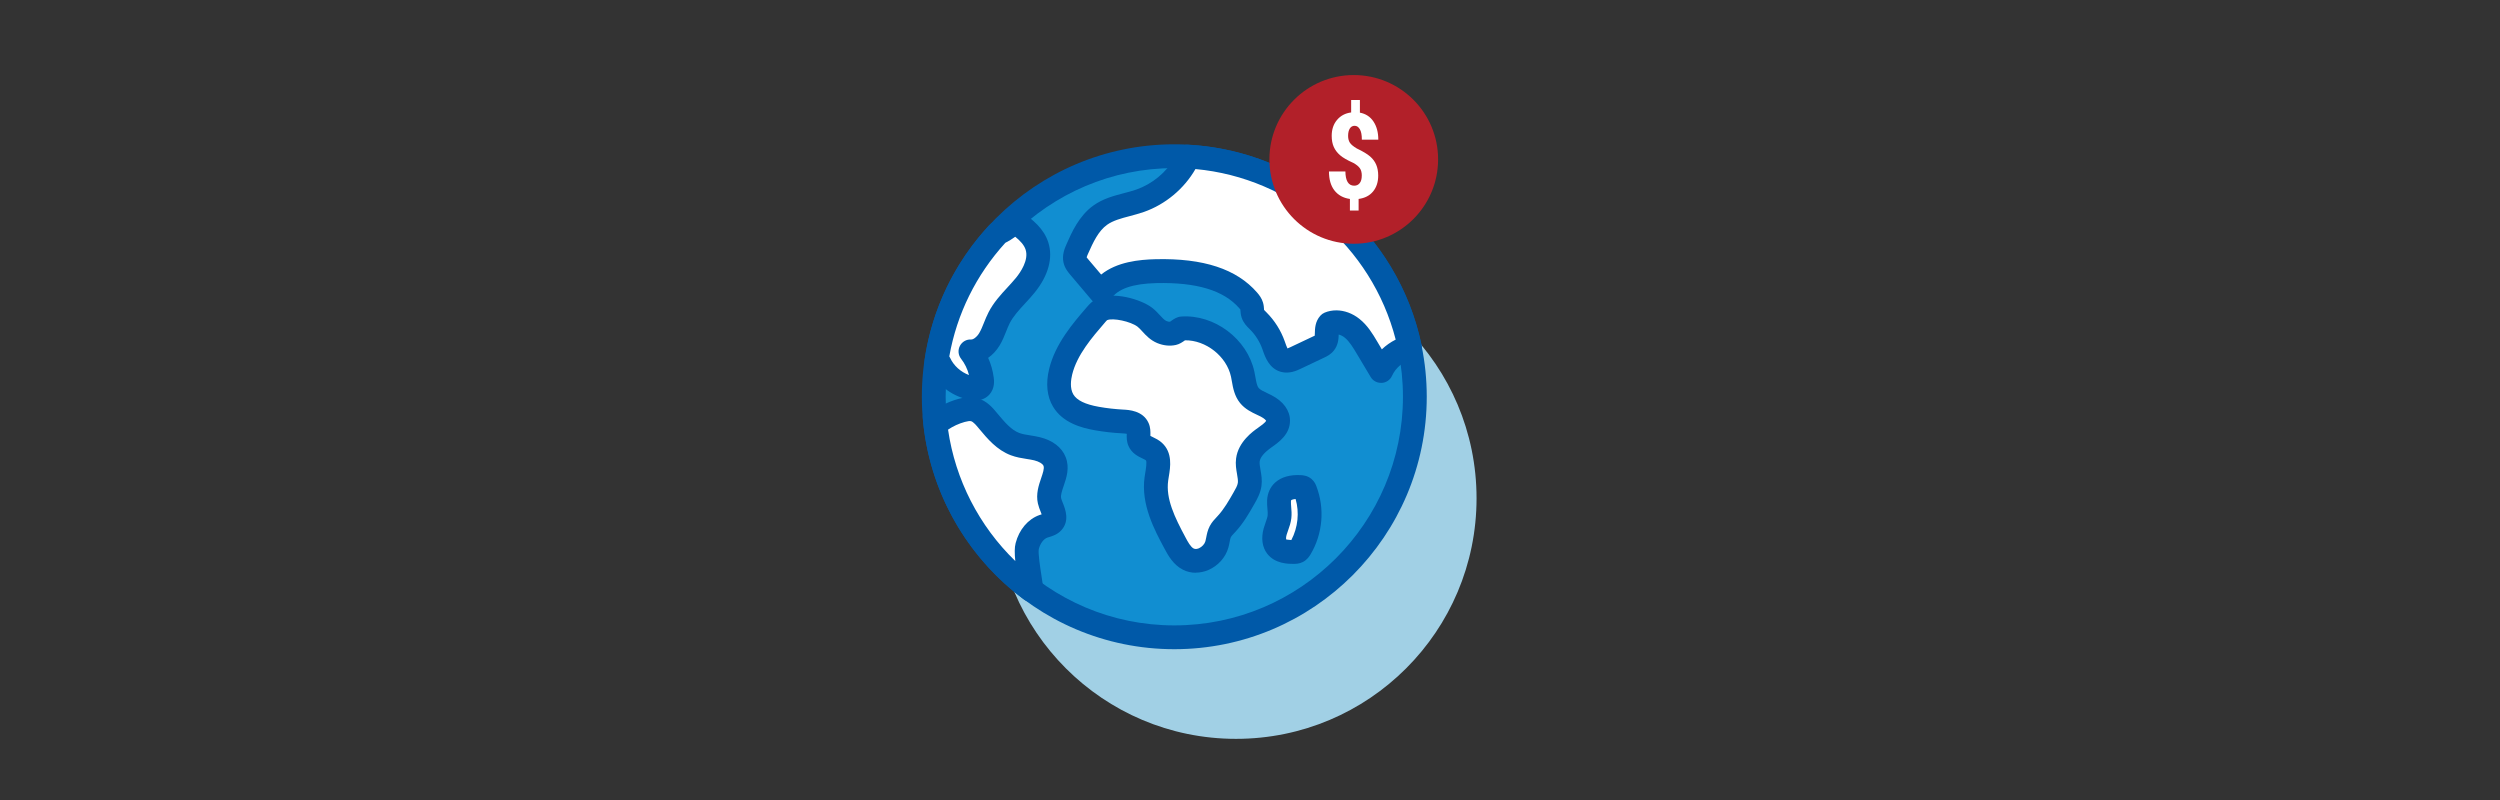 <svg viewBox="0 0 500 160" xmlns="http://www.w3.org/2000/svg" data-sanitized-data-name="Layer 1" data-name="Layer 1" id="Layer_1">
  <rect x="0" y="0" width="500" height="160" fill="#333333" stroke="none"/>
  <defs>
    <style>
      .cls-1 {
        fill: #0059a8;
      }

      .cls-1, .cls-2, .cls-3, .cls-4, .cls-5 {
        stroke-width: 0px;
      }

      .cls-2 {
        fill: #118ed1;
      }

      .cls-3 {
        fill: #b22029;
      }

      .cls-4 {
        fill: #fff;
      }

      .cls-5 {
        fill: #a1d0e5;
      }
    </style>
  </defs>
  <circle r="48.11" cy="99.66" cx="247.2" class="cls-5"></circle>
  <g>
    <circle r="48.11" cy="79.35" cx="234.86" class="cls-2"></circle>
    <path d="M234.86,129.84c-27.84,0-50.49-22.65-50.49-50.49s22.65-50.49,50.49-50.49,50.49,22.65,50.49,50.49-22.65,50.49-50.49,50.49ZM234.86,33.62c-25.22,0-45.73,20.52-45.73,45.73s20.52,45.73,45.73,45.73,45.73-20.52,45.73-45.73-20.52-45.73-45.73-45.73Z" class="cls-1"></path>
  </g>
  <g>
    <path d="M237.45,31.31l-.32,1.17c-1.98,3.55-5.29,6.33-9.12,7.67-2.68.94-5.67,1.23-7.98,2.89-2.26,1.62-3.5,4.28-4.61,6.83-.29.66-.58,1.38-.44,2.08.12.57.51,1.04.88,1.48,1.43,1.69,2.86,3.38,4.29,5.07,2.24-3.45,6.94-4.18,11.05-4.28,6.66-.16,14.05.82,18.42,5.85.29.34.57.7.7,1.12.15.51.07,1.07.24,1.57.19.57.65.98,1.08,1.41,1.37,1.37,2.43,3.06,3.08,4.89.42,1.21.87,2.68,2.1,3.01.78.21,1.58-.15,2.31-.49,1.55-.73,3.1-1.47,4.65-2.2.42-.2.85-.41,1.14-.77.85-1.07.04-2.86.94-3.88,1.5-.63,3.29-.1,4.56.92s2.13,2.45,2.97,3.85c.93,1.56,1.87,3.13,2.8,4.69,1.05-2.36,3.27-4.13,5.76-4.78-4.41-20.98-22.49-36.94-44.49-38.1Z" class="cls-4"></path>
    <path d="M276.18,76.57c-.83,0-1.61-.44-2.04-1.16l-2.8-4.69c-.72-1.2-1.46-2.45-2.41-3.21-.37-.3-.8-.5-1.19-.6-.02.87-.1,2.11-.96,3.19-.64.81-1.45,1.19-1.98,1.44l-4.64,2.2c-.8.38-2.28,1.08-3.94.64-2.38-.64-3.18-2.94-3.66-4.31l-.07-.21c-.52-1.49-1.39-2.87-2.51-3.99l-.12-.12c-.5-.49-1.18-1.17-1.53-2.22-.18-.54-.21-1.03-.24-1.38,0-.09,0-.18-.02-.27,0,.03-.06-.07-.21-.23-3.1-3.57-8.51-5.21-16.56-5.03-4.81.11-7.79,1.16-9.11,3.19-.41.63-1.09,1.03-1.85,1.08-.75.04-1.48-.26-1.97-.84l-4.29-5.07c-.46-.54-1.15-1.36-1.39-2.53-.31-1.48.25-2.76.58-3.53,1.06-2.42,2.51-5.73,5.4-7.81,1.93-1.38,4.06-1.94,6.12-2.48.87-.23,1.69-.44,2.46-.71,3.2-1.12,5.99-3.42,7.7-6.35l.24-.88c.3-1.08,1.3-1.81,2.42-1.74,22.8,1.21,42,17.65,46.7,39.99.26,1.24-.5,2.47-1.73,2.79-1.85.48-3.45,1.8-4.18,3.44-.36.81-1.15,1.35-2.03,1.41-.05,0-.09,0-.14,0ZM267.25,62.07c1.59,0,3.24.59,4.64,1.71,1.63,1.3,2.64,2.99,3.53,4.49l.95,1.6c.81-.78,1.75-1.44,2.77-1.95-4.79-18.64-20.86-32.34-40.05-34.11-2.27,3.95-6.01,7.07-10.31,8.58-.95.33-1.9.58-2.82.83-1.72.45-3.34.88-4.56,1.75-1.69,1.22-2.73,3.37-3.82,5.85-.06.14-.2.46-.25.65.09.13.25.32.34.42l2.56,3.02c3.17-2.55,7.59-2.99,10.92-3.07,9.55-.22,16.18,1.96,20.27,6.67.44.51.93,1.14,1.18,2,.15.5.18.94.2,1.27,0,.07,0,.13.01.2.08.1.24.26.36.37l.14.14c1.62,1.62,2.88,3.62,3.64,5.78l.08.22c.12.35.31.89.47,1.2.21-.08.47-.2.59-.26l4.65-2.2c.06-.03.13-.06.21-.1.01-.15.02-.35.02-.5.02-.92.05-2.31,1.09-3.48.24-.27.53-.48.86-.62.74-.31,1.53-.46,2.34-.46ZM257.28,69.75h0ZM262.93,67.33h0ZM263.14,67.02h0Z" class="cls-1"></path>
  </g>
  <g>
    <path d="M220.4,61.89c-.47.22-.83.63-1.17,1.03-2.96,3.43-6.02,7.04-7.09,11.44-.47,1.92-.51,4.07.51,5.76,1.35,2.25,4.14,3.14,6.73,3.59,1.72.31,3.46.5,5.2.59,1.14.06,2.51.21,2.99,1.25.38.83-.05,1.87.32,2.7.49,1.1,2,1.24,2.89,2.05,1.41,1.29.77,3.56.5,5.44-.63,4.51,1.59,8.88,3.75,12.9.66,1.23,1.4,2.54,2.64,3.17,2.18,1.1,5.03-.59,5.7-2.94.25-.86.27-1.8.69-2.59.3-.58.79-1.03,1.23-1.5,1.42-1.53,2.47-3.36,3.51-5.17.49-.86.99-1.75,1.13-2.74.23-1.63-.57-3.28-.35-4.91.25-1.9,1.8-3.35,3.37-4.46,1.22-.86,2.66-1.88,2.66-3.38,0-1.33-1.19-2.35-2.38-2.95s-2.52-1.05-3.36-2.09c-.95-1.17-1.02-2.79-1.33-4.27-1.16-5.4-6.64-9.52-12.15-9.13-.38.03-1.19.84-1.72.96-.76.17-1.59.04-2.3-.25-1.45-.6-2.21-2.06-3.42-2.98-1.87-1.42-6.43-2.55-8.56-1.54Z" class="cls-4"></path>
    <path d="M239.15,114.55c-.89,0-1.76-.2-2.55-.6-1.96-.99-2.99-2.9-3.67-4.17-2.02-3.75-4.78-8.89-4.01-14.36.04-.29.09-.59.14-.89.11-.67.37-2.24.11-2.47-.1-.09-.45-.26-.68-.37-.85-.4-2.13-1.01-2.78-2.47-.41-.91-.38-1.79-.36-2.38,0-.03,0-.05,0-.08-.18-.03-.46-.07-.89-.09-1.84-.09-3.68-.3-5.5-.62-2.65-.47-6.41-1.47-8.35-4.71-1.22-2.04-1.49-4.65-.78-7.55,1.23-5.05,4.76-9.15,7.6-12.43.41-.47,1.02-1.18,1.95-1.62h0c3.21-1.51,8.75.08,11.02,1.8.64.49,1.14,1.03,1.59,1.52.49.53.91.99,1.31,1.15.24.1.5.16.7.14.08-.05.16-.11.24-.17.51-.36,1.14-.81,1.99-.87,6.65-.47,13.23,4.48,14.64,11.01.08.36.14.73.21,1.1.16.9.3,1.74.65,2.17.31.38.99.7,1.72,1.04.3.14.59.28.88.43,2.33,1.2,3.67,3.04,3.67,5.07,0,2.73-2.21,4.29-3.67,5.32-1.47,1.04-2.28,1.99-2.39,2.83-.06.45.05,1.07.16,1.72.17.95.36,2.02.19,3.22-.21,1.45-.88,2.63-1.42,3.58-1.09,1.91-2.21,3.88-3.83,5.61l-.25.27c-.25.27-.52.54-.61.72-.1.19-.18.59-.25.98-.07.39-.15.78-.26,1.15-.55,1.95-2.04,3.62-3.97,4.46-.83.36-1.7.54-2.55.54ZM230.1,87.19c.13.07.31.15.44.22.55.26,1.23.59,1.85,1.15,2.16,1.97,1.69,4.85,1.37,6.76-.04.26-.09.52-.12.78-.51,3.63,1.28,7.33,3.49,11.44.44.83,1,1.86,1.62,2.17.36.18.8.04,1.04-.06.61-.27,1.13-.83,1.29-1.4.07-.24.11-.49.16-.73.13-.66.28-1.49.72-2.32.41-.77.95-1.34,1.38-1.79l.21-.23c1.24-1.33,2.23-3.06,3.18-4.73.38-.66.77-1.34.84-1.89.06-.45-.05-1.07-.16-1.73-.16-.93-.35-1.99-.19-3.16.44-3.33,3.39-5.41,4.36-6.09.5-.35,1.55-1.09,1.65-1.45-.02-.02-.29-.41-1.09-.82-.24-.12-.48-.24-.73-.35-1.07-.5-2.4-1.13-3.4-2.36-1.12-1.39-1.41-3.03-1.64-4.35-.05-.31-.11-.61-.17-.91-.88-4.09-5.04-7.34-9.2-7.28-.01,0-.02.02-.04.03-.47.33-1.05.74-1.78.9-1.19.27-2.51.13-3.74-.38-1.36-.57-2.26-1.54-2.98-2.33-.34-.37-.66-.72-.96-.95-1.38-1.05-4.92-1.8-6.08-1.3-.1.07-.29.3-.41.44-2.63,3.05-5.62,6.51-6.58,10.45-.23.95-.51,2.72.24,3.97.71,1.18,2.38,1.99,5.1,2.47,1.62.29,3.26.47,4.9.56,1.07.05,3.92.2,5.03,2.65.42.92.39,1.81.38,2.4,0,.07,0,.14,0,.21ZM230.11,87.43h0ZM221.42,64.05h0Z" class="cls-1"></path>
  </g>
  <g>
    <path d="M255.8,100.19c-.05,1.05.21,2.11.1,3.15-.12,1.03-.59,1.98-.87,2.98s-.33,2.16.3,2.98c.77.99,2.19,1.1,3.44,1.1.25,0,.5,0,.72-.11.26-.13.43-.38.57-.63,2.06-3.44,2.43-7.84.98-11.57-.07-.18-.15-.36-.29-.48-.18-.16-.44-.19-.68-.2-2.04-.13-4.17.43-4.28,2.78Z" class="cls-4"></path>
    <path d="M258.85,112.78h-.09c-1.13,0-3.76-.02-5.31-2.03-1.01-1.31-1.26-3.11-.71-5.08.11-.4.25-.8.39-1.2.18-.52.36-1.01.4-1.4.04-.34,0-.79-.04-1.26-.04-.52-.1-1.1-.07-1.73h0c.07-1.45.63-2.69,1.63-3.59,1.22-1.09,3.01-1.59,5.18-1.46.35.02,1.27.08,2.07.76.61.52.86,1.15.96,1.42,1.73,4.46,1.3,9.56-1.15,13.66-.2.33-.65,1.09-1.56,1.54-.67.33-1.32.36-1.7.36ZM257.24,107.88s.27.09,1.03.13c1.33-2.53,1.63-5.54.85-8.21-.59.05-.85.2-.89.25,0,.01-.04.09-.04.25-.01.32.02.7.05,1.11.06.65.12,1.39.03,2.21-.11.94-.39,1.75-.65,2.46-.1.3-.21.59-.3.89-.15.54-.11.85-.09.92h0Z" class="cls-1"></path>
  </g>
  <g>
    <path d="M210.92,92.3c-.55-1.4-2.05-2.19-3.51-2.55s-3-.41-4.41-.94c-2.31-.88-3.95-2.92-5.53-4.82-.72-.86-1.52-1.76-2.61-2.06-.83-.23-1.72-.08-2.56.15-1.42.4-2.78,1.02-4,1.84-.29-.23-.58-.46-.87-.68l-.49.22c1.2,14.16,8.53,26.56,19.32,34.56-.13-1.77-1.27-7.11-.82-8.82.44-1.71,1.56-3.35,3.23-3.94.63-.23,1.36-.32,1.82-.81,1.03-1.12-.24-2.8-.57-4.29-.6-2.63,1.99-5.36,1.02-7.87Z" class="cls-4"></path>
    <path d="M206.26,120.41c-.5,0-1-.16-1.42-.47-11.66-8.64-19.05-21.86-20.28-36.27-.09-1,.47-1.95,1.39-2.37l.49-.22c.64-.29,1.36-.28,1.98,0,1.03-.55,2.11-.98,3.24-1.29.94-.26,2.36-.56,3.84-.15,1.87.52,3.07,1.96,3.79,2.83l.2.24c1.4,1.67,2.72,3.26,4.35,3.88.63.24,1.41.36,2.22.49.64.1,1.28.21,1.91.36,2.57.63,4.41,2.04,5.17,4,.83,2.13.15,4.12-.4,5.73-.33.97-.65,1.89-.51,2.48.06.25.2.62.35.98.49,1.24,1.41,3.56-.34,5.45-.79.85-1.76,1.14-2.4,1.33-.12.04-.24.07-.36.11-.76.27-1.43,1.17-1.72,2.3-.17.8.31,3.89.54,5.38.17,1.09.31,2.03.36,2.67.07.93-.41,1.81-1.23,2.26-.36.2-.75.29-1.15.29ZM189.61,85.92c1.45,10.02,6.2,19.27,13.45,26.29-.15-1.5-.17-2.71.07-3.6.7-2.69,2.47-4.78,4.73-5.59.15-.06.31-.11.47-.15-.06-.17-.13-.35-.19-.5-.2-.5-.42-1.06-.56-1.67-.43-1.91.17-3.66.65-5.07.34-1,.67-1.95.47-2.46h0c-.17-.43-.9-.86-1.85-1.1-.5-.12-1.02-.2-1.53-.28-.97-.15-2.07-.33-3.16-.74-2.8-1.06-4.67-3.3-6.32-5.28l-.2-.24c-.34-.41-.98-1.17-1.42-1.29-.24-.07-.67-.02-1.28.15-1.18.33-2.3.84-3.32,1.53,0,0,0,0-.01,0ZM208.92,102.69h0Z" class="cls-1"></path>
  </g>
  <g>
    <path d="M202.95,44.32c-.98.95-2.11,1.73-3.35,2.31-6.47,6.97-10.9,15.86-12.34,25.73l.6.21c1.2,2.6,3.71,4.55,6.52,5.06.6.11,1.31.12,1.72-.34.34-.39.33-.96.27-1.47-.25-2.01-1.05-3.94-2.28-5.55,1.58.1,2.97-1.08,3.79-2.43.82-1.35,1.22-2.91,1.95-4.31,1.29-2.49,3.51-4.36,5.27-6.55,1.77-2.18,3.14-5.07,2.29-7.75-.68-2.14-2.6-3.62-4.44-4.91Z" class="cls-4"></path>
    <path d="M195.03,80.07c-.33,0-.68-.03-1.07-.1-3.23-.59-6.14-2.66-7.78-5.5-.89-.46-1.41-1.44-1.26-2.46,1.47-10.13,5.95-19.47,12.95-27,.21-.22.46-.41.73-.54,1.01-.47,1.92-1.1,2.7-1.86.82-.8,2.09-.9,3.03-.24,2.12,1.49,4.45,3.31,5.34,6.14.97,3.07,0,6.61-2.71,9.97-.63.78-1.3,1.51-1.95,2.21-1.21,1.31-2.35,2.55-3.06,3.94-.26.51-.49,1.08-.73,1.69-.36.9-.73,1.83-1.29,2.76-.62,1.03-1.42,1.88-2.3,2.49.57,1.25.94,2.59,1.12,3.97.07.52.26,2.09-.85,3.35-.52.58-1.41,1.2-2.86,1.2ZM189.85,71.26c.06.1.12.2.17.31.72,1.57,2.14,2.84,3.78,3.44-.3-1.19-.84-2.31-1.6-3.28-.57-.74-.65-1.74-.21-2.57.44-.82,1.31-1.32,2.25-1.26.44.02,1.15-.52,1.6-1.28.36-.6.65-1.31.95-2.07.27-.68.56-1.39.93-2.11,1.01-1.96,2.42-3.49,3.79-4.97.62-.68,1.21-1.32,1.75-1.98.78-.97,2.53-3.45,1.87-5.54-.3-.96-1.11-1.81-2.08-2.6-.63.46-1.29.86-1.99,1.22-5.84,6.41-9.69,14.22-11.2,22.69Z" class="cls-1"></path>
  </g>
  <circle r="16.87" cy="31.88" cx="270.75" class="cls-3"></circle>
  <path d="M272.36,35.15c0-.64-.13-1.15-.4-1.52s-.7-.72-1.3-1.05c-1.19-.53-2.06-1.03-2.63-1.52s-.99-1.04-1.27-1.66-.42-1.37-.42-2.23c0-1.29.36-2.35,1.07-3.19s1.65-1.34,2.82-1.49v-2.49h1.75v2.53c1.16.22,2.07.81,2.71,1.77s.97,2.16.97,3.63h-3.29c0-.93-.13-1.62-.4-2.08s-.61-.69-1.04-.69-.73.18-.96.53-.35.85-.35,1.49c0,.55.12,1.01.36,1.37s.7.74,1.37,1.14c1.24.59,2.13,1.13,2.68,1.61s.95,1.03,1.21,1.64.4,1.34.4,2.17c0,1.31-.35,2.37-1.04,3.2s-1.65,1.31-2.88,1.48v2.31h-1.74v-2.31c-1.34-.19-2.37-.77-3.1-1.71s-1.09-2.21-1.09-3.79h3.29c0,.91.15,1.62.44,2.11s.74.74,1.32.74c.47,0,.84-.18,1.11-.53s.4-.84.4-1.46Z" class="cls-4"></path>
</svg>
